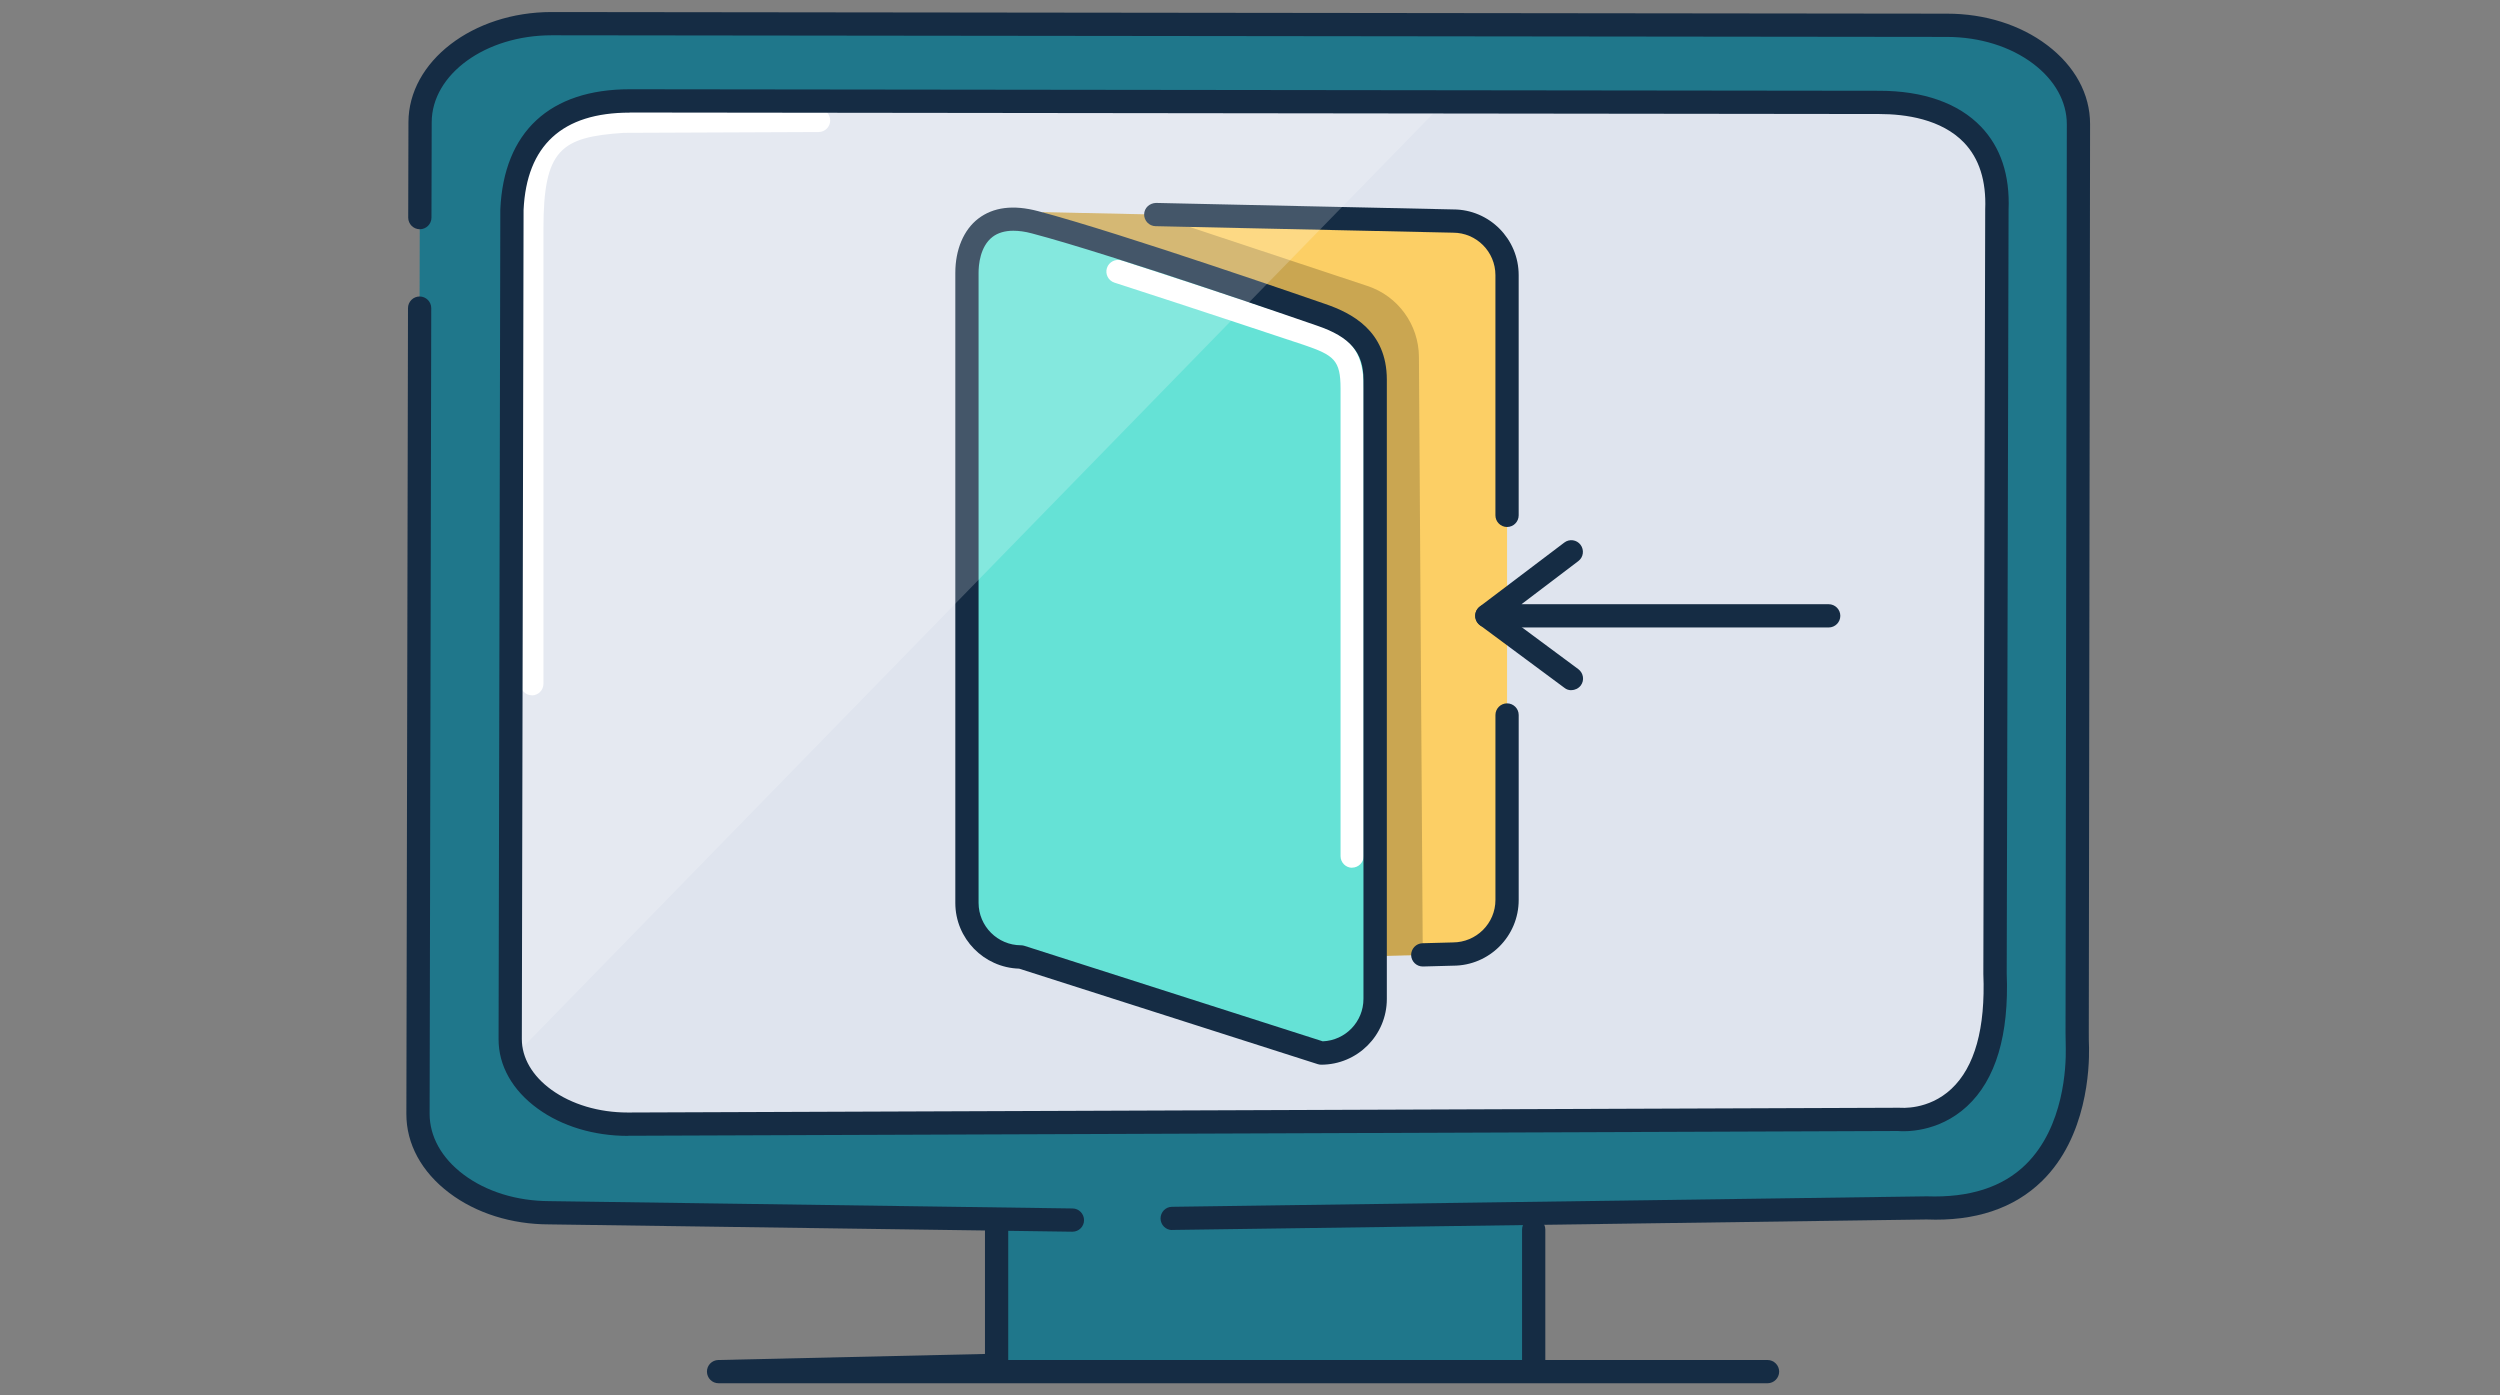 <svg width="172" height="96" viewBox="0 0 172 96" fill="none" xmlns="http://www.w3.org/2000/svg">
<rect x="0" y="0" width="172" height="96" fill="#808080" stroke="none"/>
<g clip-path="url(#clip0_27605_170558)">
<path d="M105.957 78.281H68.565V93.929H105.957V78.281Z" fill="#1F778B"/>
<path d="M121.606 95.168H49.438C48.998 95.168 48.646 94.816 48.638 94.376C48.63 93.936 48.982 93.576 49.422 93.568L67.766 93.152V80.456C67.766 80.016 68.126 79.656 68.566 79.656C69.006 79.656 69.366 80.016 69.366 80.456V93.568H121.606C122.046 93.568 122.406 93.928 122.406 94.368C122.406 94.808 122.046 95.168 121.606 95.168Z" fill="#152C44"/>
<path d="M134.062 83.145C139.062 83.145 142.638 77.785 142.638 74.033L142.998 8.537C142.998 4.785 138.958 1.737 133.958 1.729L37.958 1.617C32.958 1.617 28.901 4.649 28.893 8.401L28.75 76.617C28.75 80.369 32.789 83.417 37.789 83.425L134.062 83.145Z" fill="#1F778B"/>
<path d="M137.39 70.867C137.39 74.155 133.654 77.347 130.606 77.019L43.19 77.347C39.182 77.347 36.222 76.131 35.582 73.315C35.526 73.099 35.494 72.875 35.478 72.643V72.627C35.478 72.531 35.47 72.419 35.47 72.315V68.731L35.606 12.491V12.443C35.646 9.171 39.262 6.531 43.71 6.539L101.27 6.603H101.734L129.518 6.627C133.99 6.635 137.598 9.307 137.598 12.595L137.39 70.851V70.867Z" fill="#DFE4EE"/>
<path d="M103.686 18.93V61.922C103.686 63.978 102.022 65.642 99.974 65.642L97.886 65.698L88.31 65.946L71.718 14.594L79.518 14.762L99.974 15.21C102.022 15.21 103.686 16.874 103.686 18.93Z" fill="#FCCF65"/>
<g opacity="0.2">
<path d="M97.886 65.698L88.31 65.946L71.718 14.594L79.518 14.762L79.846 14.954L94.078 19.674C96.182 20.37 97.606 22.33 97.622 24.546L97.886 65.698Z" fill="black"/>
</g>
<path d="M97.886 66.495C97.454 66.495 97.102 66.151 97.086 65.719C97.078 65.279 97.422 64.911 97.862 64.895L99.95 64.839C101.574 64.839 102.886 63.527 102.886 61.919V49.191C102.886 48.751 103.246 48.391 103.686 48.391C104.126 48.391 104.486 48.751 104.486 49.191V61.919C104.486 64.415 102.462 66.439 99.974 66.439L97.91 66.495H97.886Z" fill="#152C44"/>
<path d="M103.685 36.257C103.245 36.257 102.885 35.897 102.885 35.457V18.929C102.885 17.321 101.581 16.009 99.973 16.009L79.501 15.561C79.061 15.553 78.709 15.185 78.717 14.745C78.725 14.305 79.085 13.977 79.533 13.961L99.989 14.409C102.461 14.409 104.485 16.433 104.485 18.929V35.457C104.485 35.897 104.125 36.257 103.685 36.257Z" fill="#152C44"/>
<path d="M65.814 18.569V61.921C65.814 63.377 68.07 63.377 68.07 61.921V18.569C68.07 17.113 65.814 17.113 65.814 18.569Z" fill="#152C44"/>
<path d="M70.245 65.839L90.893 72.447C92.949 72.447 94.613 70.783 94.613 68.727V25.375C94.613 23.319 92.949 21.655 90.893 21.655L70.245 15.047C68.189 15.047 66.525 16.711 66.525 18.767V62.119C66.525 64.175 68.189 65.839 70.245 65.839Z" fill="#65E2D6"/>
<path d="M93.029 59.703C92.59 59.703 92.23 59.343 92.23 58.903V26.735C92.23 24.775 91.781 24.439 89.694 23.727C89.621 23.703 81.573 21.023 76.677 19.447C76.254 19.311 76.022 18.863 76.157 18.439C76.293 18.015 76.749 17.791 77.165 17.919C82.061 19.495 90.118 22.175 90.198 22.207C92.757 23.079 93.822 23.895 93.822 26.727V58.895C93.822 59.335 93.462 59.695 93.022 59.695L93.029 59.703Z" fill="white"/>
<path d="M90.894 73.251C90.814 73.251 90.726 73.235 90.654 73.211L70.118 66.643C67.686 66.571 65.726 64.571 65.726 62.123V18.771C65.726 17.171 66.302 15.811 67.302 15.043C68.334 14.251 69.71 14.075 71.406 14.523C77.15 16.035 91.014 20.859 91.158 20.907C92.982 21.531 95.414 22.747 95.414 26.123V68.731C95.414 71.227 93.39 73.251 90.894 73.251ZM69.718 15.875C69.134 15.875 68.654 16.019 68.286 16.299C67.422 16.963 67.326 18.243 67.326 18.763V62.115C67.326 63.723 68.638 65.035 70.246 65.035C70.326 65.035 70.414 65.051 70.486 65.075L91.006 71.643C92.566 71.579 93.806 70.299 93.806 68.723V26.115C93.806 24.251 92.886 23.179 90.63 22.411C90.486 22.363 76.678 17.555 70.998 16.059C70.526 15.931 70.094 15.875 69.71 15.875H69.718Z" fill="#152C44"/>
<path d="M125.806 43.17H102.294C101.95 43.17 101.646 42.954 101.534 42.626C101.422 42.298 101.534 41.938 101.806 41.73L107.622 37.33C107.974 37.058 108.478 37.13 108.742 37.482C109.006 37.834 108.942 38.338 108.59 38.602L104.678 41.57H125.814C126.254 41.57 126.614 41.93 126.614 42.37C126.614 42.81 126.254 43.17 125.814 43.17H125.806Z" fill="#152C44"/>
<path d="M108.11 47.487C107.942 47.487 107.774 47.439 107.638 47.327L101.822 43.015C101.47 42.751 101.39 42.247 101.654 41.895C101.918 41.543 102.422 41.463 102.774 41.727L108.59 46.039C108.942 46.303 109.022 46.807 108.758 47.159C108.598 47.367 108.358 47.479 108.118 47.479L108.11 47.487Z" fill="#152C44"/>
<g opacity="0.2">
<path d="M99.381 7.009L35.589 72.442L35.485 72.546V71.753L35.613 11.626V11.578C35.653 8.305 38.901 6.929 43.349 6.945L99.389 7.009H99.381Z" fill="white"/>
</g>
<path d="M36.597 47.836C36.157 47.836 35.797 47.476 35.797 47.036V15.732C35.797 9.732 37.381 7.892 42.869 7.54L56.317 7.484C56.757 7.484 57.117 7.836 57.117 8.284C57.117 8.724 56.765 9.084 56.317 9.084L42.917 9.14C38.581 9.428 37.389 10.276 37.389 15.74V47.044C37.389 47.484 37.029 47.844 36.589 47.844L36.597 47.836Z" fill="white"/>
<path d="M73.782 84.742H73.774L37.782 84.238C35.206 84.238 32.758 83.47 30.918 82.078C29.006 80.638 27.95 78.702 27.958 76.63L28.07 21.198C28.07 20.758 28.43 20.398 28.87 20.398C29.31 20.398 29.67 20.758 29.67 21.198L29.558 76.63C29.558 78.19 30.382 79.67 31.878 80.798C33.446 81.982 35.55 82.63 37.79 82.638L73.79 83.142C74.23 83.142 74.582 83.51 74.582 83.95C74.582 84.39 74.222 84.742 73.782 84.742Z" fill="#152C44"/>
<path d="M80.645 84.628C80.205 84.628 79.853 84.276 79.845 83.836C79.845 83.396 80.189 83.028 80.637 83.028L132.557 82.308C135.493 82.412 137.773 81.684 139.373 80.116C142.013 77.524 142.149 73.348 142.125 72.124C142.125 71.764 142.109 71.404 142.109 71.044L142.197 8.548C142.197 6.988 141.373 5.508 139.877 4.38C138.309 3.196 136.205 2.548 133.965 2.54L37.965 2.428H37.949C33.405 2.428 29.709 5.108 29.701 8.412L29.685 14.972C29.685 15.412 29.325 15.772 28.885 15.772C28.445 15.772 28.085 15.412 28.085 14.972L28.101 8.412C28.109 4.228 32.525 0.828 37.949 0.828H37.965L133.965 0.94C136.557 0.94 138.997 1.708 140.837 3.1C142.749 4.54 143.805 6.476 143.797 8.548L143.709 71.044C143.709 71.396 143.709 71.74 143.725 72.092C143.749 73.476 143.597 78.22 140.493 81.252C138.565 83.14 135.885 84.036 132.541 83.9L80.661 84.62H80.653L80.645 84.628Z" fill="#152C44"/>
<path d="M43.198 78.149C40.862 78.149 38.662 77.485 36.998 76.277C35.254 75.013 34.294 73.317 34.302 71.485L34.422 14.405C34.662 9.069 37.83 6.141 43.326 6.141H43.342L129.302 6.245C132.326 6.245 134.742 7.101 136.286 8.709C137.646 10.125 138.286 12.045 138.19 14.437L138.062 66.965C138.23 71.205 137.31 74.285 135.326 76.117C133.334 77.957 130.982 77.853 130.574 77.813L43.198 78.141V78.149ZM43.326 7.749C38.686 7.749 36.23 10.005 36.022 14.445L35.902 71.485C35.902 72.781 36.622 74.021 37.934 74.973C39.326 75.981 41.198 76.541 43.19 76.541L130.598 76.213C130.598 76.213 130.662 76.213 130.694 76.213C130.766 76.213 132.662 76.405 134.254 74.917C135.862 73.413 136.606 70.749 136.454 67.005C136.454 66.997 136.454 66.981 136.454 66.973L136.582 14.405C136.662 12.437 136.166 10.901 135.126 9.813C133.566 8.189 131.094 7.845 129.294 7.845L43.334 7.741H43.318L43.326 7.749Z" fill="#152C44"/>
<path d="M105.518 83.797C105.958 83.797 106.318 84.157 106.318 84.597V93.941C106.318 94.381 105.958 94.741 105.518 94.741C105.078 94.741 104.718 94.381 104.718 93.941V84.597C104.718 84.157 105.078 83.797 105.518 83.797Z" fill="#152C44"/>
</g>
<defs>
<clipPath id="clip0_27605_170558">
<rect width="120" height="96" fill="white" transform="translate(25.934)"/>
</clipPath>
</defs>
</svg>
